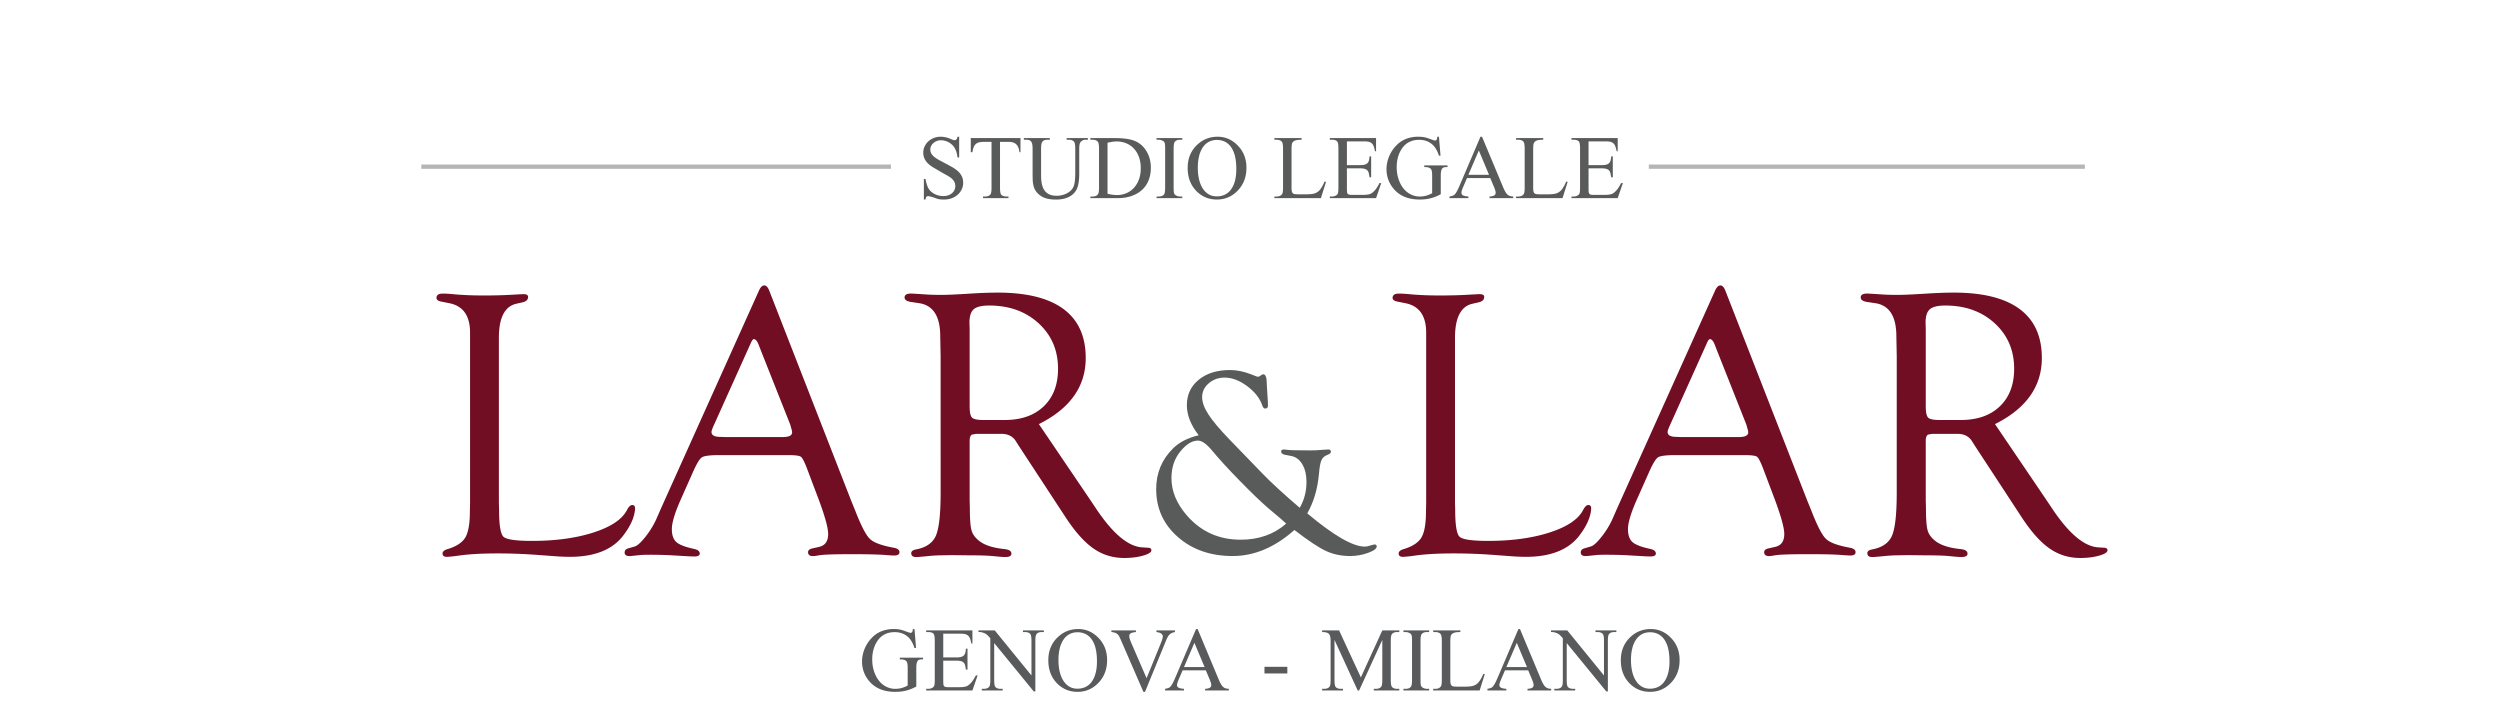 <svg xmlns="http://www.w3.org/2000/svg" width="350" height="100" viewBox="0 0 262.5 75"><rect x="0" y="0" width="262.5" height="75" fill="#808080" stroke="none"/><clipPath id="a"><path transform="scale(.24)" d="M0 0h1095.833v344.405H0z" fill-rule="evenodd"/></clipPath><g clip-path="url(#a)" fill="#fff"><path d="M0 0h263v82.657H0z"/><path d="M0 0h263v75.143H0z"/></g><clipPath id="b"><path transform="scale(.24)" d="M0 0h1095.833v313.095H0z" fill-rule="evenodd"/></clipPath><g clip-path="url(#b)"><path d="M0 0h263v75.143H0z" fill="#fff"/></g><clipPath id="c"><path transform="scale(.24)" d="M0 0h1095.833v313.095H0z" fill-rule="evenodd"/></clipPath><g clip-path="url(#c)"><path d="m52.383 52.822.02.698c0 1.598.152 2.542.458 2.835.306.293 1.303.439 2.992.439 2.486 0 4.643-.295 6.472-.886 1.828-.591 2.995-1.372 3.5-2.342.187-.359.372-.539.558-.539.213 0 .312.133.299.398-.053.874-.485 1.833-1.296 2.879-1.143 1.443-2.997 2.164-5.562 2.164-.425 0-.917-.02-1.475-.06l-2.153-.159a54.87 54.87 0 0 0-4.007-.139c-1.635 0-3.003.08-4.107.24a12.69 12.69 0 0 1-1.116.118c-.332.014-.498-.103-.498-.35 0-.208.18-.363.541-.467.923-.279 1.54-.688 1.855-1.227.315-.539.472-1.448.472-2.725l.02-.918V34.936c0-1.77-.717-2.801-2.151-3.094l-.896-.18c-.319-.064-.479-.194-.479-.389 0-.298.226-.448.676-.448.305 0 .722.027 1.252.08.901.08 1.915.12 3.041.12 1.219 0 2.325-.033 3.32-.1.502-.026.787-.04.854-.04.317 0 .477.098.477.292 0 .286-.193.474-.578.565l-.697.16c-1.195.293-1.792 1.484-1.792 3.573v17.347zM82.973 44.577l-3.127-7.892-.16-.419c-.158-.425-.331-.644-.517-.657-.093-.013-.2.113-.319.378l-3.883 8.63c-.173.372-.26.618-.26.738 0 .345.306.517.917.517l.538.02h6.014c.664 0 .996-.165.996-.498 0-.092-.034-.245-.1-.458l-.1-.359zm-.24 3.209h-7.209c-.982 0-1.593.08-1.832.24-.239.16-.558.692-.956 1.597L71.43 52.56c-.59 1.345-.885 2.343-.885 2.996 0 .625.156 1.078.468 1.358.312.28.926.519 1.843.718.398.078.604.234.617.467.013.22-.172.33-.556.33-.146 0-.371-.006-.676-.022l-1.907-.112a48.034 48.034 0 0 0-2.205-.044c-.384 0-.682.009-.894.028-.675.074-1.046.111-1.112.111-.358 0-.537-.123-.537-.368 0-.218.114-.361.339-.43l.737-.219c.265-.08.624-.402 1.076-.967a9.164 9.164 0 0 0 1.115-1.765l.577-1.316 10.237-22.757c.172-.399.365-.598.577-.598.212 0 .392.193.538.578l8.564 21.955.438 1.078c.624 1.61 1.142 2.612 1.553 3.004.411.392 1.248.702 2.51.928.411.078.61.24.597.486-.013.22-.199.331-.558.331-.119 0-.371-.013-.756-.04-.69-.067-1.919-.1-3.685-.1-1.845 0-3 .04-3.465.12-.279.053-.485.08-.617.08-.346 0-.518-.137-.518-.409 0-.207.166-.344.498-.408l.617-.14c.664-.133.996-.586.996-1.358 0-.706-.405-2.11-1.215-4.214l-.996-2.636c-.279-.732-.498-1.155-.657-1.268-.16-.113-.61-.17-1.354-.17M103.23 44.1h2.255c1.743 0 3.113-.48 4.111-1.44.998-.96 1.497-2.273 1.497-3.94 0-1.933-.679-3.523-2.036-4.77-1.357-1.245-3.086-1.869-5.189-1.869-.785 0-1.327.13-1.626.39-.3.26-.45.73-.45 1.41l.02.66v8.118c0 .627.084 1.024.25 1.19.166.167.555.25 1.168.25m5.852.433 5.496 8.11.638.954c1.699 2.491 3.266 3.783 4.7 3.876l.637.04c.239.014.352.109.339.285-.014.203-.309.385-.887.548-.577.162-1.231.243-1.961.243-1.195 0-2.267-.329-3.216-.986-.95-.658-1.916-1.731-2.898-3.22l-4.96-7.573-.278-.438c-.319-.545-.836-.817-1.553-.817h-2.65l-.437.08c-.16.094-.24.307-.24.64v6.239l.02.8c0 1.146.057 1.93.17 2.349.112.42.381.796.807 1.13.57.453 1.453.74 2.648.86.478.051.724.2.737.447.026.26-.193.39-.657.39-.186 0-.578-.03-1.175-.089-.545-.06-1.388-.089-2.53-.089l-1.911-.022-1.036.02c-.451 0-.996.033-1.633.1-.518.052-.876.08-1.076.08-.331 0-.498-.137-.498-.409 0-.194.167-.324.498-.389 1.063-.2 1.76-.681 2.092-1.447.331-.765.497-2.272.497-4.521V37.39l-.04-2.076c0-2.076-.723-3.233-2.17-3.473l-.936-.14c-.425-.077-.638-.233-.638-.467 0-.273.226-.41.678-.41.106 0 .57.028 1.394.08.478.04 1.069.06 1.773.06.61 0 1.652-.046 3.126-.14a45.75 45.75 0 0 1 2.808-.1c3.053 0 5.358.576 6.91 1.727 1.554 1.15 2.331 2.862 2.331 5.137 0 2.992-1.64 5.307-4.92 6.943" fill="#720e23"/><path d="M135.048 54.98c-.298-.26-.489-.432-.572-.516l-1.339-1.13c-.753-.65-1.744-1.606-2.976-2.867-1.231-1.26-2.2-2.318-2.906-3.174-.577-.688-1.064-1.031-1.461-1.031-.621 0-1.237.376-1.847 1.128-.63.761-.944 1.7-.944 2.814 0 1.366.538 2.67 1.615 3.915 1.476 1.7 3.36 2.55 5.653 2.55 1.903 0 3.495-.563 4.777-1.688m2.216-1.075c2.77 2.325 4.782 3.488 6.036 3.488.168 0 .344-.033.53-.098.223-.074.386-.116.488-.125.158-.01.237.06.237.207 0 .23-.304.455-.913.676-.609.22-1.234.33-1.875.33-.93 0-1.775-.176-2.537-.53-.763-.353-1.868-1.088-3.318-2.204-2.055 1.823-4.215 2.735-6.483 2.735-2.314 0-4.23-.665-5.75-1.995-1.52-1.33-2.28-3.01-2.28-5.036 0-1.675.586-3.093 1.757-4.256.641-.65 1.542-1.116 2.705-1.395-.828-1.07-1.241-2.12-1.241-3.153 0-1.106.416-1.999 1.248-2.678.831-.679 1.926-1.018 3.283-1.018.688 0 1.408.143 2.16.43l.656.252.14.028c.073-.01.171-.06.292-.153.092-.074.172-.11.237-.11.25-.01.376.323.376 1l.042.764.07 1.098c.009.231.013.375.013.43 0 .205-.102.306-.306.306-.121 0-.219-.11-.293-.332-.26-.756-.79-1.431-1.592-2.026-.803-.595-1.588-.892-2.358-.892-.65 0-1.206.2-1.67.599-.463.4-.695.883-.695 1.45 0 .529.218 1.133.654 1.811.436.678 1.174 1.556 2.214 2.634l3.508 3.624c.91.938 2.2 2.123 3.87 3.553.474-.81.711-1.715.711-2.713 0-.736-.144-1.352-.432-1.846-.288-.494-.679-.788-1.17-.881l-.656-.126c-.279-.054-.414-.177-.404-.367.009-.127.111-.191.307-.191.075 0 .2.014.378.042.28.037 1.085.055 2.418.055.429 0 .815-.018 1.16-.055.326-.028.559-.042.699-.042.168 0 .256.073.266.218.009.145-.117.263-.377.354-.297.112-.504.298-.62.56-.116.26-.202.736-.258 1.426-.14 1.575-.549 2.959-1.227 4.152" fill="#595a5a"/><path d="m152.775 52.822.02.698c0 1.598.152 2.542.458 2.835.306.293 1.303.439 2.992.439 2.486 0 4.644-.295 6.472-.886 1.828-.591 2.995-1.372 3.5-2.342.187-.359.372-.539.558-.539.213 0 .312.133.299.398-.053.874-.485 1.833-1.295 2.879-1.144 1.443-2.998 2.164-5.563 2.164-.425 0-.917-.02-1.475-.06l-2.153-.159a54.89 54.89 0 0 0-4.007-.139c-1.635 0-3.004.08-4.106.24a12.69 12.69 0 0 1-1.116.118c-.333.014-.5-.103-.5-.35 0-.208.182-.363.543-.467.922-.279 1.54-.688 1.854-1.227.314-.539.472-1.448.472-2.725l.02-.918V34.936c0-1.77-.717-2.801-2.151-3.094l-.896-.18c-.32-.064-.479-.194-.479-.389 0-.298.226-.448.676-.448.305 0 .722.027 1.253.08.9.08 1.914.12 3.04.12 1.219 0 2.325-.033 3.32-.1.503-.026.788-.04.854-.04.318 0 .477.098.477.292 0 .286-.193.474-.577.565l-.698.16c-1.195.293-1.792 1.484-1.792 3.573v17.347zM183.365 44.577l-3.127-7.892-.159-.419c-.16-.425-.332-.644-.518-.657-.093-.013-.199.113-.318.378l-3.884 8.63c-.173.372-.259.618-.259.738 0 .345.306.517.916.517l.538.02h6.015c.663 0 .995-.165.995-.498 0-.092-.033-.245-.1-.458l-.099-.359zm-.239 3.209h-7.21c-.982 0-1.592.08-1.831.24-.24.16-.558.692-.957 1.597l-1.306 2.936c-.59 1.345-.884 2.343-.884 2.996 0 .625.156 1.078.468 1.358.312.28.926.519 1.842.718.398.078.604.234.617.467.014.22-.172.33-.556.33-.146 0-.37-.006-.675-.022l-1.907-.112a48.022 48.022 0 0 0-2.206-.044c-.383 0-.682.009-.893.028-.676.074-1.046.111-1.113.111-.357 0-.536-.123-.536-.368 0-.218.113-.361.338-.43l.737-.219c.265-.08.624-.402 1.075-.967a9.146 9.146 0 0 0 1.116-1.765l.577-1.316 10.237-22.757c.173-.399.365-.598.578-.598.212 0 .391.193.537.578l8.564 21.955.438 1.078c.624 1.61 1.142 2.612 1.554 3.004.411.392 1.248.702 2.509.928.411.078.61.24.597.486-.013.22-.199.331-.557.331-.12 0-.372-.013-.757-.04-.69-.067-1.919-.1-3.684-.1-1.846 0-3.001.04-3.466.12-.279.053-.485.08-.617.08-.345 0-.518-.137-.518-.409 0-.207.166-.344.498-.408l.618-.14c.663-.133.995-.586.995-1.358 0-.706-.405-2.11-1.215-4.214l-.995-2.636c-.279-.732-.498-1.155-.658-1.268-.159-.113-.61-.17-1.354-.17M203.622 44.1h2.255c1.743 0 3.114-.48 4.111-1.44.998-.96 1.498-2.273 1.498-3.94 0-1.933-.679-3.523-2.036-4.77-1.358-1.245-3.087-1.869-5.19-1.869-.784 0-1.327.13-1.626.39-.3.26-.449.73-.449 1.41l.02.66v8.118c0 .627.083 1.024.25 1.19.165.167.555.25 1.167.25m5.852.433 5.497 8.11.637.954c1.7 2.491 3.266 3.783 4.7 3.876l.638.04c.239.014.35.109.338.285-.013.203-.309.385-.886.548-.577.162-1.232.243-1.962.243-1.195 0-2.267-.329-3.216-.986-.95-.658-1.916-1.731-2.898-3.22l-4.959-7.573-.279-.438c-.318-.545-.836-.817-1.553-.817h-2.649l-.438.08c-.16.094-.24.307-.24.64v6.239l.021.8c0 1.146.056 1.93.17 2.349.112.42.38.796.806 1.13.57.453 1.454.74 2.649.86.477.051.723.2.736.447.027.26-.192.39-.657.39-.186 0-.577-.03-1.175-.089-.544-.06-1.387-.089-2.529-.089l-1.912-.022-1.036.02c-.451 0-.995.033-1.632.1-.519.052-.877.08-1.076.08-.332 0-.498-.137-.498-.409 0-.194.166-.324.498-.389 1.062-.2 1.759-.681 2.091-1.447.332-.765.498-2.272.498-4.521V37.39l-.04-2.076c0-2.076-.724-3.233-2.17-3.473l-.937-.14c-.425-.077-.637-.233-.637-.467 0-.273.226-.41.677-.41.106 0 .57.028 1.394.08.478.04 1.069.06 1.772.06.611 0 1.654-.046 3.128-.14 1.061-.066 1.997-.1 2.808-.1 3.053 0 5.357.576 6.91 1.727 1.554 1.15 2.33 2.862 2.33 5.137 0 2.992-1.64 5.307-4.919 6.943" fill="#720e23"/><path d="m142.557 72.499-2.435-5.306v4.213c0 .388.042.63.125.726.115.13.296.195.544.195h.223v.172h-2.193v-.172h.223c.266 0 .455-.08.567-.242.068-.096.102-.322.102-.679v-4.12c0-.273-.031-.475-.093-.605a.483.483 0 0 0-.088-.128.468.468 0 0 0-.151-.1 1 1 0 0 0-.23-.065c-.09-.015-.2-.023-.33-.023v-.172h1.784l2.286 4.934 2.25-4.934h1.785v.172h-.22c-.269 0-.459.08-.57.242-.069.096-.103.323-.103.679v4.12c0 .388.043.63.13.726.115.13.296.195.544.195h.219v.172h-2.678v-.172h.224c.266 0 .455-.08.567-.242.068-.096.102-.322.102-.679v-4.213l-2.43 5.306h-.154zM150.062 72.327v.172h-2.7v-.172h.223c.263 0 .452-.076.567-.228.074-.096.111-.335.111-.716v-4.074c0-.149-.003-.27-.009-.363a1.14 1.14 0 0 0-.035-.23.332.332 0 0 0-.074-.142.54.54 0 0 0-.132-.098.886.886 0 0 0-.428-.111h-.223v-.172h2.7v.172h-.228c-.26 0-.448.076-.562.228-.077.096-.116.335-.116.716v4.074c0 .149.003.27.009.363.006.093.018.169.035.227a.331.331 0 0 0 .076.142c.035.036.08.07.135.1a.857.857 0 0 0 .423.112h.228zM155.75 70.755l.153.033-.539 1.711h-4.88v-.172h.237c.264 0 .454-.087.572-.26.065-.096.098-.326.098-.689V67.31c0-.397-.044-.643-.13-.74-.12-.136-.3-.204-.54-.204h-.236v-.172h2.853v.172c-.17 0-.312.008-.425.023a1.098 1.098 0 0 0-.279.07.538.538 0 0 0-.277.246c-.05.097-.074.334-.074.712v3.962c0 .109.004.202.012.279a.821.821 0 0 0 .04.193.35.35 0 0 0 .074.126c.03.032.07.058.12.077.075.03.316.046.726.046h.46c.48 0 .819-.035 1.017-.107a1.165 1.165 0 0 0 .532-.374c.082-.098.163-.217.242-.356.079-.14.16-.309.244-.507M160.332 70.044l-1.069-2.549-1.096 2.549h2.165zm.13.344h-2.44l-.427.995c-.106.242-.158.425-.158.549 0 .05.008.095.025.137.017.042.052.08.105.116a.696.696 0 0 0 .223.089c.096.023.221.041.377.053v.172h-1.985v-.172c.26-.046.43-.107.511-.181.08-.075.164-.187.249-.337.085-.15.177-.34.276-.57l2.217-5.19h.163l2.193 5.246c.09.217.173.391.249.523.075.132.154.234.235.307.08.073.167.123.262.151.095.028.207.045.337.051v.172h-2.486v-.172c.124-.006.227-.02.311-.042a.599.599 0 0 0 .198-.084.297.297 0 0 0 .102-.116.345.345 0 0 0 .03-.144.808.808 0 0 0-.044-.262 4.103 4.103 0 0 0-.142-.384l-.381-.907zM162.855 66.193h1.71l3.853 4.73v-3.637c0-.388-.044-.63-.13-.725-.118-.13-.3-.196-.544-.196h-.219v-.172h2.194v.172h-.223c-.267 0-.455.08-.567.242-.068.096-.103.323-.103.679V72.6h-.166l-4.155-5.078v3.883c0 .388.042.63.125.726.115.13.296.195.544.195h.223v.172h-2.193v-.172h.218c.27 0 .46-.08.572-.242.068-.096.102-.322.102-.679v-4.385a6.62 6.62 0 0 0-.232-.26 1.436 1.436 0 0 0-.177-.161.837.837 0 0 0-.181-.103 7.131 7.131 0 0 0-.242-.09 1.461 1.461 0 0 0-.409-.042v-.172zM173.246 66.388c-.319 0-.602.069-.85.205-.248.137-.456.331-.625.584a2.87 2.87 0 0 0-.386.918c-.088.36-.132.763-.132 1.21 0 .443.043.849.13 1.218.086.369.214.686.383.95.17.266.377.472.625.619.248.148.534.221.86.221.29 0 .561-.056.81-.167.25-.112.466-.284.65-.519a2.6 2.6 0 0 0 .429-.895c.104-.363.156-.795.156-1.298 0-.48-.043-.909-.128-1.286a2.872 2.872 0 0 0-.386-.955 1.774 1.774 0 0 0-.641-.598 1.855 1.855 0 0 0-.895-.207m.089-.339c.814 0 1.522.312 2.123.935.601.62.902 1.395.902 2.325 0 .958-.302 1.753-.906 2.386-.604.632-1.336.948-2.194.948-.87 0-1.6-.308-2.189-.925-.588-.617-.883-1.415-.883-2.395 0-1.001.341-1.818 1.023-2.45.591-.55 1.3-.824 2.124-.824M132.768 70.011h2.402v.702h-2.402v-.702zM96.022 66.05l.163 1.99h-.163c-.161-.493-.374-.867-.637-1.121-.378-.363-.86-.544-1.445-.544-.802 0-1.413.318-1.831.953-.35.537-.525 1.175-.525 1.916 0 .602.116 1.15.349 1.646.102.22.224.419.367.595a2.203 2.203 0 0 0 1.053.74c.205.068.423.102.652.102.232 0 .456-.029.672-.088.215-.059.425-.146.63-.26v-1.823c0-.161-.007-.292-.02-.389a1.006 1.006 0 0 0-.053-.235.319.319 0 0 0-.093-.135.72.72 0 0 0-.132-.083c-.1-.053-.276-.08-.53-.08v-.176h2.44v.176h-.117a.918.918 0 0 0-.269.035.355.355 0 0 0-.183.133.671.671 0 0 0-.105.279c-.022.12-.033.28-.033.475v1.93c-.185.099-.365.183-.539.253a4.125 4.125 0 0 1-1.076.272 5.17 5.17 0 0 1-.597.032c-1.217 0-2.142-.39-2.774-1.171a3.132 3.132 0 0 1-.711-2.028c0-.214.022-.428.065-.644a3.67 3.67 0 0 1 .483-1.218c.118-.188.25-.36.395-.52.31-.346.664-.602 1.062-.766a3.453 3.453 0 0 1 1.332-.247c.145 0 .272.006.38.016a2.599 2.599 0 0 1 .64.145c.113.038.247.086.402.141.17.066.286.098.348.098.059 0 .11-.027.151-.082.042-.053.068-.16.077-.318h.172zM99.042 66.537v2.493h1.385c.201 0 .365-.018.49-.054a.628.628 0 0 0 .295-.167.628.628 0 0 0 .15-.286 2.3 2.3 0 0 0 .055-.41h.171v2.196h-.171a4.819 4.819 0 0 0-.065-.38 1.003 1.003 0 0 0-.065-.211.533.533 0 0 0-.275-.256.994.994 0 0 0-.246-.07 2.14 2.14 0 0 0-.34-.023h-1.384v2.08c0 .275.013.446.037.51a.4.4 0 0 0 .047.08.213.213 0 0 0 .081.062c.036.018.082.03.14.04.057.01.13.014.216.014h1.068c.184 0 .336-.005.458-.016s.23-.03.321-.056a.842.842 0 0 0 .242-.112c.07-.048.143-.109.22-.184a2.31 2.31 0 0 0 .293-.358c.1-.145.198-.316.297-.51h.187l-.544 1.58h-4.856v-.172h.222c.06 0 .121-.006.186-.019a.722.722 0 0 0 .34-.165.34.34 0 0 0 .097-.146c.037-.096.056-.3.056-.61V67.29c0-.396-.04-.642-.121-.739-.111-.124-.297-.186-.558-.186h-.222v-.172h4.856v1.381h-.112a4.22 4.22 0 0 0-.102-.414 1.232 1.232 0 0 0-.116-.27.604.604 0 0 0-.15-.17 1.037 1.037 0 0 0-.199-.113c-.127-.046-.345-.07-.655-.07h-1.729zM102.741 66.193h1.71l3.852 4.73v-3.637c0-.388-.043-.63-.13-.725-.117-.13-.299-.196-.543-.196h-.22v-.172h2.194v.172h-.223c-.266 0-.455.08-.566.242-.068.096-.103.323-.103.679V72.6h-.167l-4.154-5.078v3.883c0 .388.041.63.125.726.115.13.296.195.544.195h.223v.172h-2.194v-.172h.219c.27 0 .46-.08.572-.242.068-.096.102-.322.102-.679v-4.385a6.66 6.66 0 0 0-.233-.26 1.468 1.468 0 0 0-.176-.161.824.824 0 0 0-.181-.103 6.87 6.87 0 0 0-.242-.09 1.458 1.458 0 0 0-.409-.042v-.172zM113.132 66.388c-.319 0-.603.069-.85.205a1.78 1.78 0 0 0-.626.584 2.87 2.87 0 0 0-.385.918c-.088.36-.133.763-.133 1.21 0 .443.044.849.13 1.218.087.369.215.686.384.95.169.266.377.472.625.619.247.148.534.221.86.221.29 0 .561-.056.81-.167a1.7 1.7 0 0 0 .65-.519c.182-.234.325-.532.428-.895.104-.363.156-.795.156-1.298 0-.48-.042-.909-.127-1.286a2.88 2.88 0 0 0-.386-.955 1.773 1.773 0 0 0-.641-.598 1.856 1.856 0 0 0-.895-.207m.088-.339c.815 0 1.523.312 2.124.935.6.62.901 1.395.901 2.325 0 .958-.301 1.753-.906 2.386-.604.632-1.335.948-2.193.948-.87 0-1.6-.308-2.189-.925s-.883-1.415-.883-2.395c0-1.001.341-1.818 1.023-2.45.591-.55 1.3-.824 2.123-.824M123.37 66.193v.172c-.133.025-.248.06-.342.107a.866.866 0 0 0-.249.181c-.07.075-.134.164-.188.268a4.676 4.676 0 0 0-.165.356l-2.198 5.366h-.172l-2.36-5.436c-.124-.285-.21-.456-.256-.512a.818.818 0 0 0-.283-.225 1.315 1.315 0 0 0-.46-.105v-.172h2.574v.172a2.4 2.4 0 0 0-.36.06.667.667 0 0 0-.211.091.266.266 0 0 0-.1.121.43.43 0 0 0-.026.151c0 .158.071.4.214.726l1.603 3.697 1.487-3.65c.146-.364.218-.613.218-.75 0-.095-.05-.186-.15-.272-.101-.085-.274-.143-.519-.174v-.172h1.943zM126.484 70.044l-1.07-2.549-1.096 2.549h2.166zm.13.344h-2.44l-.428.995c-.105.242-.157.425-.157.549 0 .05.008.095.025.137.017.042.051.08.105.116a.696.696 0 0 0 .222.089c.097.023.222.041.377.053v.172h-1.984v-.172c.26-.046.43-.107.51-.181.082-.075.164-.187.25-.337.085-.15.177-.34.276-.57l2.217-5.19h.163l2.193 5.246c.09.217.173.391.248.523.076.132.154.234.235.307a.68.68 0 0 0 .262.151c.095.028.207.045.338.051v.172h-2.487v-.172c.124-.006.228-.02.312-.042a.599.599 0 0 0 .197-.084.304.304 0 0 0 .103-.116.339.339 0 0 0 .03-.144.82.82 0 0 0-.044-.262 4.103 4.103 0 0 0-.142-.384l-.382-.907z" fill="#595a5b"/><path d="M100.713 14.356v2.181h-.171c-.056-.418-.157-.752-.303-1a1.407 1.407 0 0 0-.267-.334 1.782 1.782 0 0 0-.748-.417 1.602 1.602 0 0 0-.425-.058 1.18 1.18 0 0 0-.797.298.984.984 0 0 0-.235.31.826.826 0 0 0-.083.36c0 .173.04.324.12.453.081.129.192.247.333.356.14.108.306.214.497.316l.62.33c.251.134.49.264.716.39.226.128.425.268.597.422.172.153.31.328.411.525.103.197.154.433.154.71 0 .235-.05.459-.147.671a1.723 1.723 0 0 1-.409.558c-.175.16-.384.287-.627.382-.243.094-.51.141-.802.141a7.59 7.59 0 0 1-.278-.004 2.11 2.11 0 0 1-.224-.021 1.551 1.551 0 0 1-.22-.051 4.4 4.4 0 0 1-.272-.096 3.688 3.688 0 0 0-.693-.186.242.242 0 0 0-.183.07c-.045.047-.078.143-.1.288h-.172v-2.162h.172c.04.226.088.424.142.593.054.169.115.311.183.425.069.112.157.216.265.312.109.096.23.18.365.249a1.98 1.98 0 0 0 .918.22c.195 0 .37-.027.525-.083a1.22 1.22 0 0 0 .395-.226.96.96 0 0 0 .334-.723.966.966 0 0 0-.125-.51 1.356 1.356 0 0 0-.337-.369 3.448 3.448 0 0 0-.493-.311c-.187-.1-.384-.21-.592-.335a57.85 57.85 0 0 0-.68-.398 3.396 3.396 0 0 1-.58-.413 1.824 1.824 0 0 1-.401-.514 1.465 1.465 0 0 1-.151-.689c0-.223.046-.435.139-.637a1.67 1.67 0 0 1 .386-.53c.164-.152.358-.272.583-.36.225-.089.47-.133.736-.133.329 0 .683.083 1.065.247.167.077.29.116.367.116.08 0 .146-.024.197-.072.052-.048.092-.145.124-.29h.171zM107.15 14.5v1.48h-.108a1.94 1.94 0 0 0-.123-.505.928.928 0 0 0-.225-.335.84.84 0 0 0-.34-.186 1.67 1.67 0 0 0-.464-.058h-.888v4.817c0 .388.042.63.126.726.115.13.296.195.543.195h.219v.172h-2.672v-.172h.223c.266 0 .456-.08.567-.242.068-.096.102-.322.102-.679v-4.817h-.757c-.192 0-.36.014-.502.041a.837.837 0 0 0-.362.159.824.824 0 0 0-.242.33 2.131 2.131 0 0 0-.14.553h-.176V14.5h5.218zM111.996 14.672V14.5h2.23v.172h-.236a.64.64 0 0 0-.572.312c-.065.099-.098.322-.098.67v2.557c0 .63-.063 1.12-.19 1.474a1.64 1.64 0 0 1-.344.58 1.9 1.9 0 0 1-.516.392c-.195.102-.41.178-.643.226a3.656 3.656 0 0 1-.732.072c-.685 0-1.207-.12-1.566-.358a2.018 2.018 0 0 1-.523-.472 1.706 1.706 0 0 1-.27-.549 2.8 2.8 0 0 1-.1-.665c-.009-.243-.014-.52-.014-.83v-2.465c0-.195-.013-.355-.039-.479a.677.677 0 0 0-.123-.288.424.424 0 0 0-.212-.14 1.101 1.101 0 0 0-.304-.037h-.237V14.5h2.723v.172h-.242a.861.861 0 0 0-.357.063.446.446 0 0 0-.205.184.768.768 0 0 0-.09.297 3.413 3.413 0 0 0-.022.4v2.749c0 .155.005.308.015.46.009.152.028.298.055.44.028.14.066.274.114.4.048.125.11.24.189.346.12.167.282.3.485.397.203.098.462.147.779.147a2.353 2.353 0 0 0 1.103-.272c.156-.085.292-.186.407-.303.114-.116.201-.244.26-.383.12-.282.181-.758.181-1.428v-2.553c0-.396-.043-.643-.13-.74-.121-.135-.3-.204-.54-.204h-.236zM116.29 20.35c.387.087.717.13.99.13.356 0 .686-.065.992-.197.305-.132.57-.32.792-.563a2.63 2.63 0 0 0 .525-.886c.127-.347.19-.736.19-1.167 0-.434-.062-.824-.187-1.172a2.584 2.584 0 0 0-.526-.886 2.28 2.28 0 0 0-.804-.56 2.62 2.62 0 0 0-1.02-.195c-.139 0-.288.011-.446.035a5.555 5.555 0 0 0-.506.1v5.361zm-1.799.456v-.172h.238c.263 0 .452-.085.567-.256.067-.099.102-.328.102-.688v-4.074c0-.396-.044-.643-.13-.74-.121-.135-.301-.204-.54-.204h-.237V14.5h2.565c.942 0 1.658.107 2.147.32.493.215.888.572 1.185 1.07.3.497.451 1.074.451 1.73 0 .466-.075.893-.225 1.284-.15.39-.374.726-.67 1.007-.295.28-.664.5-1.105.658-.442.158-.952.237-1.531.237h-2.817zM124.139 20.634v.172h-2.7v-.172h.223c.263 0 .452-.076.567-.228.074-.096.111-.335.111-.716v-4.073c0-.15-.003-.27-.009-.363a1.13 1.13 0 0 0-.035-.23.332.332 0 0 0-.074-.142.545.545 0 0 0-.133-.098.878.878 0 0 0-.427-.111h-.223V14.5h2.7v.173h-.228c-.26 0-.448.075-.562.227-.078.097-.117.335-.117.717v4.073c0 .149.004.27.01.363.006.093.018.169.035.228a.336.336 0 0 0 .076.142.578.578 0 0 0 .135.1.852.852 0 0 0 .423.111h.228zM127.763 14.695c-.319 0-.602.069-.85.205-.248.137-.457.331-.625.584a2.865 2.865 0 0 0-.386.918c-.088.36-.132.763-.132 1.209 0 .444.043.85.13 1.218.086.37.214.686.383.951.169.265.377.472.625.619.248.147.534.22.86.22.29 0 .561-.055.81-.167a1.7 1.7 0 0 0 .65-.518 2.6 2.6 0 0 0 .429-.895c.104-.363.155-.795.155-1.298 0-.48-.042-.909-.127-1.286a2.88 2.88 0 0 0-.386-.955 1.774 1.774 0 0 0-.641-.598 1.855 1.855 0 0 0-.895-.207m.088-.34c.815 0 1.523.313 2.124.936.601.62.901 1.395.901 2.325 0 .958-.302 1.753-.905 2.385-.605.633-1.336.949-2.194.949-.87 0-1.6-.308-2.189-.925-.588-.617-.883-1.415-.883-2.395 0-1.001.341-1.819 1.023-2.451.591-.549 1.3-.823 2.123-.823M139.078 19.062l.154.033-.539 1.711h-4.88v-.172h.237c.263 0 .454-.087.572-.26.065-.096.097-.326.097-.689v-4.069c0-.396-.043-.643-.13-.739-.12-.136-.3-.204-.539-.204h-.237V14.5h2.853v.173c-.17 0-.312.007-.424.023a1.102 1.102 0 0 0-.28.07.53.53 0 0 0-.276.246c-.05.096-.074.333-.074.711v3.962c0 .109.003.202.012.28.007.077.02.141.039.192a.353.353 0 0 0 .074.126c.031.032.072.058.121.077.074.031.316.046.725.046h.46c.48 0 .82-.035 1.017-.107a1.171 1.171 0 0 0 .533-.374c.082-.098.162-.216.241-.356a4.9 4.9 0 0 0 .244-.507M141.425 14.844v2.493h1.385c.2 0 .364-.018.49-.054a.63.63 0 0 0 .295-.167.628.628 0 0 0 .149-.286c.027-.115.046-.251.055-.41h.172v2.196h-.172a4.803 4.803 0 0 0-.065-.38 1 1 0 0 0-.065-.211.527.527 0 0 0-.274-.256.998.998 0 0 0-.246-.07 2.19 2.19 0 0 0-.34-.023h-1.384v2.08c0 .275.012.445.037.51a.418.418 0 0 0 .047.08.214.214 0 0 0 .08.062.51.51 0 0 0 .14.04c.058.01.13.014.217.014h1.068c.183 0 .336-.005.458-.017a1.7 1.7 0 0 0 .32-.055.822.822 0 0 0 .242-.112c.07-.048.143-.11.221-.184a2.31 2.31 0 0 0 .293-.358c.099-.145.198-.316.297-.511h.186l-.544 1.58h-4.856v-.171h.223c.059 0 .121-.006.186-.019a.722.722 0 0 0 .34-.165.34.34 0 0 0 .097-.146c.037-.096.056-.3.056-.61v-4.096c0-.397-.04-.643-.121-.74-.112-.124-.298-.186-.558-.186h-.223V14.5h4.856v1.381h-.111a4.25 4.25 0 0 0-.102-.414 1.239 1.239 0 0 0-.116-.27.607.607 0 0 0-.15-.17 1.037 1.037 0 0 0-.2-.113c-.126-.046-.345-.07-.655-.07h-1.728zM151.09 14.356l.164 1.99h-.163c-.162-.492-.374-.866-.637-1.12-.378-.363-.86-.544-1.445-.544-.803 0-1.413.317-1.831.953-.35.536-.525 1.175-.525 1.916 0 .601.116 1.15.349 1.646.102.22.224.419.366.595.143.177.303.328.479.452s.368.22.574.288c.206.068.424.102.653.102.232 0 .456-.03.672-.088a2.79 2.79 0 0 0 .63-.26v-1.823c0-.162-.007-.291-.02-.389a.984.984 0 0 0-.053-.235.322.322 0 0 0-.093-.135.75.75 0 0 0-.133-.083c-.099-.053-.275-.08-.53-.08v-.176h2.44v.177h-.116a.903.903 0 0 0-.27.035.355.355 0 0 0-.183.132.679.679 0 0 0-.104.28 2.778 2.778 0 0 0-.033.474v1.93c-.186.099-.365.183-.539.253a4.047 4.047 0 0 1-1.076.272 5.176 5.176 0 0 1-.597.032c-1.217 0-2.142-.39-2.774-1.172a3.13 3.13 0 0 1-.711-2.027c0-.214.022-.429.065-.644a3.666 3.666 0 0 1 .483-1.218c.118-.188.25-.36.395-.52a2.91 2.91 0 0 1 1.062-.766 3.464 3.464 0 0 1 1.332-.247c.145 0 .272.006.38.017.109.01.214.027.316.05.103.024.21.055.324.094.113.038.247.086.402.141.17.066.286.098.348.098.059 0 .109-.027.151-.081.042-.054.067-.16.077-.319h.172zM156.346 18.35l-1.069-2.547-1.096 2.548h2.165zm.13.345h-2.439l-.428.995c-.105.242-.157.425-.157.549 0 .05.008.095.025.137a.268.268 0 0 0 .104.116.696.696 0 0 0 .223.089c.097.023.222.041.377.053v.172h-1.985v-.172c.26-.046.431-.107.512-.181.08-.075.163-.187.248-.337.086-.15.178-.34.277-.57l2.216-5.19h.163l2.193 5.246c.09.217.173.391.249.523.076.132.154.234.235.307.08.073.168.123.262.15.095.029.207.046.337.052v.172h-2.486v-.172a1.57 1.57 0 0 0 .312-.042.599.599 0 0 0 .197-.083.303.303 0 0 0 .102-.117.338.338 0 0 0 .03-.144.81.81 0 0 0-.044-.263 4.144 4.144 0 0 0-.141-.383l-.382-.907zM164.45 19.062l.154.033-.539 1.711h-4.88v-.172h.237c.264 0 .454-.087.572-.26.065-.096.097-.326.097-.689v-4.069c0-.396-.043-.643-.13-.739-.12-.136-.3-.204-.539-.204h-.237V14.5h2.854v.173c-.17 0-.313.007-.425.023a1.102 1.102 0 0 0-.28.07.53.53 0 0 0-.276.246c-.05.096-.074.333-.074.711v3.962c0 .109.003.202.012.28.007.077.02.141.039.192a.353.353 0 0 0 .074.126c.031.032.072.058.121.077.075.031.316.046.725.046h.46c.48 0 .82-.035 1.018-.107a1.171 1.171 0 0 0 .532-.374c.082-.098.163-.216.241-.356a4.9 4.9 0 0 0 .244-.507M166.798 14.844v2.493h1.384c.201 0 .365-.018.49-.054a.63.63 0 0 0 .296-.167.628.628 0 0 0 .148-.286c.028-.115.047-.251.056-.41h.172v2.196h-.172a4.803 4.803 0 0 0-.065-.38 1 1 0 0 0-.065-.211.527.527 0 0 0-.274-.256.998.998 0 0 0-.247-.07 2.19 2.19 0 0 0-.339-.023h-1.384v2.08c0 .275.011.445.037.51a.418.418 0 0 0 .046.08.214.214 0 0 0 .081.062.51.51 0 0 0 .14.04c.057.01.13.014.216.014h1.068c.183 0 .336-.005.459-.017a1.7 1.7 0 0 0 .32-.055.822.822 0 0 0 .242-.112c.07-.048.143-.11.22-.184a2.31 2.31 0 0 0 .293-.358c.1-.145.199-.316.297-.511h.186l-.544 1.58h-4.855v-.171h.223c.058 0 .12-.006.186-.019a.722.722 0 0 0 .339-.165.34.34 0 0 0 .097-.146c.038-.096.056-.3.056-.61v-4.096c0-.397-.04-.643-.12-.74-.112-.124-.298-.186-.558-.186h-.223V14.5h4.855v1.381h-.11a4.25 4.25 0 0 0-.103-.414 1.239 1.239 0 0 0-.116-.27.607.607 0 0 0-.149-.17 1.037 1.037 0 0 0-.2-.113c-.127-.046-.345-.07-.655-.07h-1.728z" fill="#595a5a"/><path d="M44.24 17.276h49.312v.45H44.24v-.45zM173.128 17.276h45.785v.45h-45.785v-.45z" fill="#b5b5b6"/></g></svg>